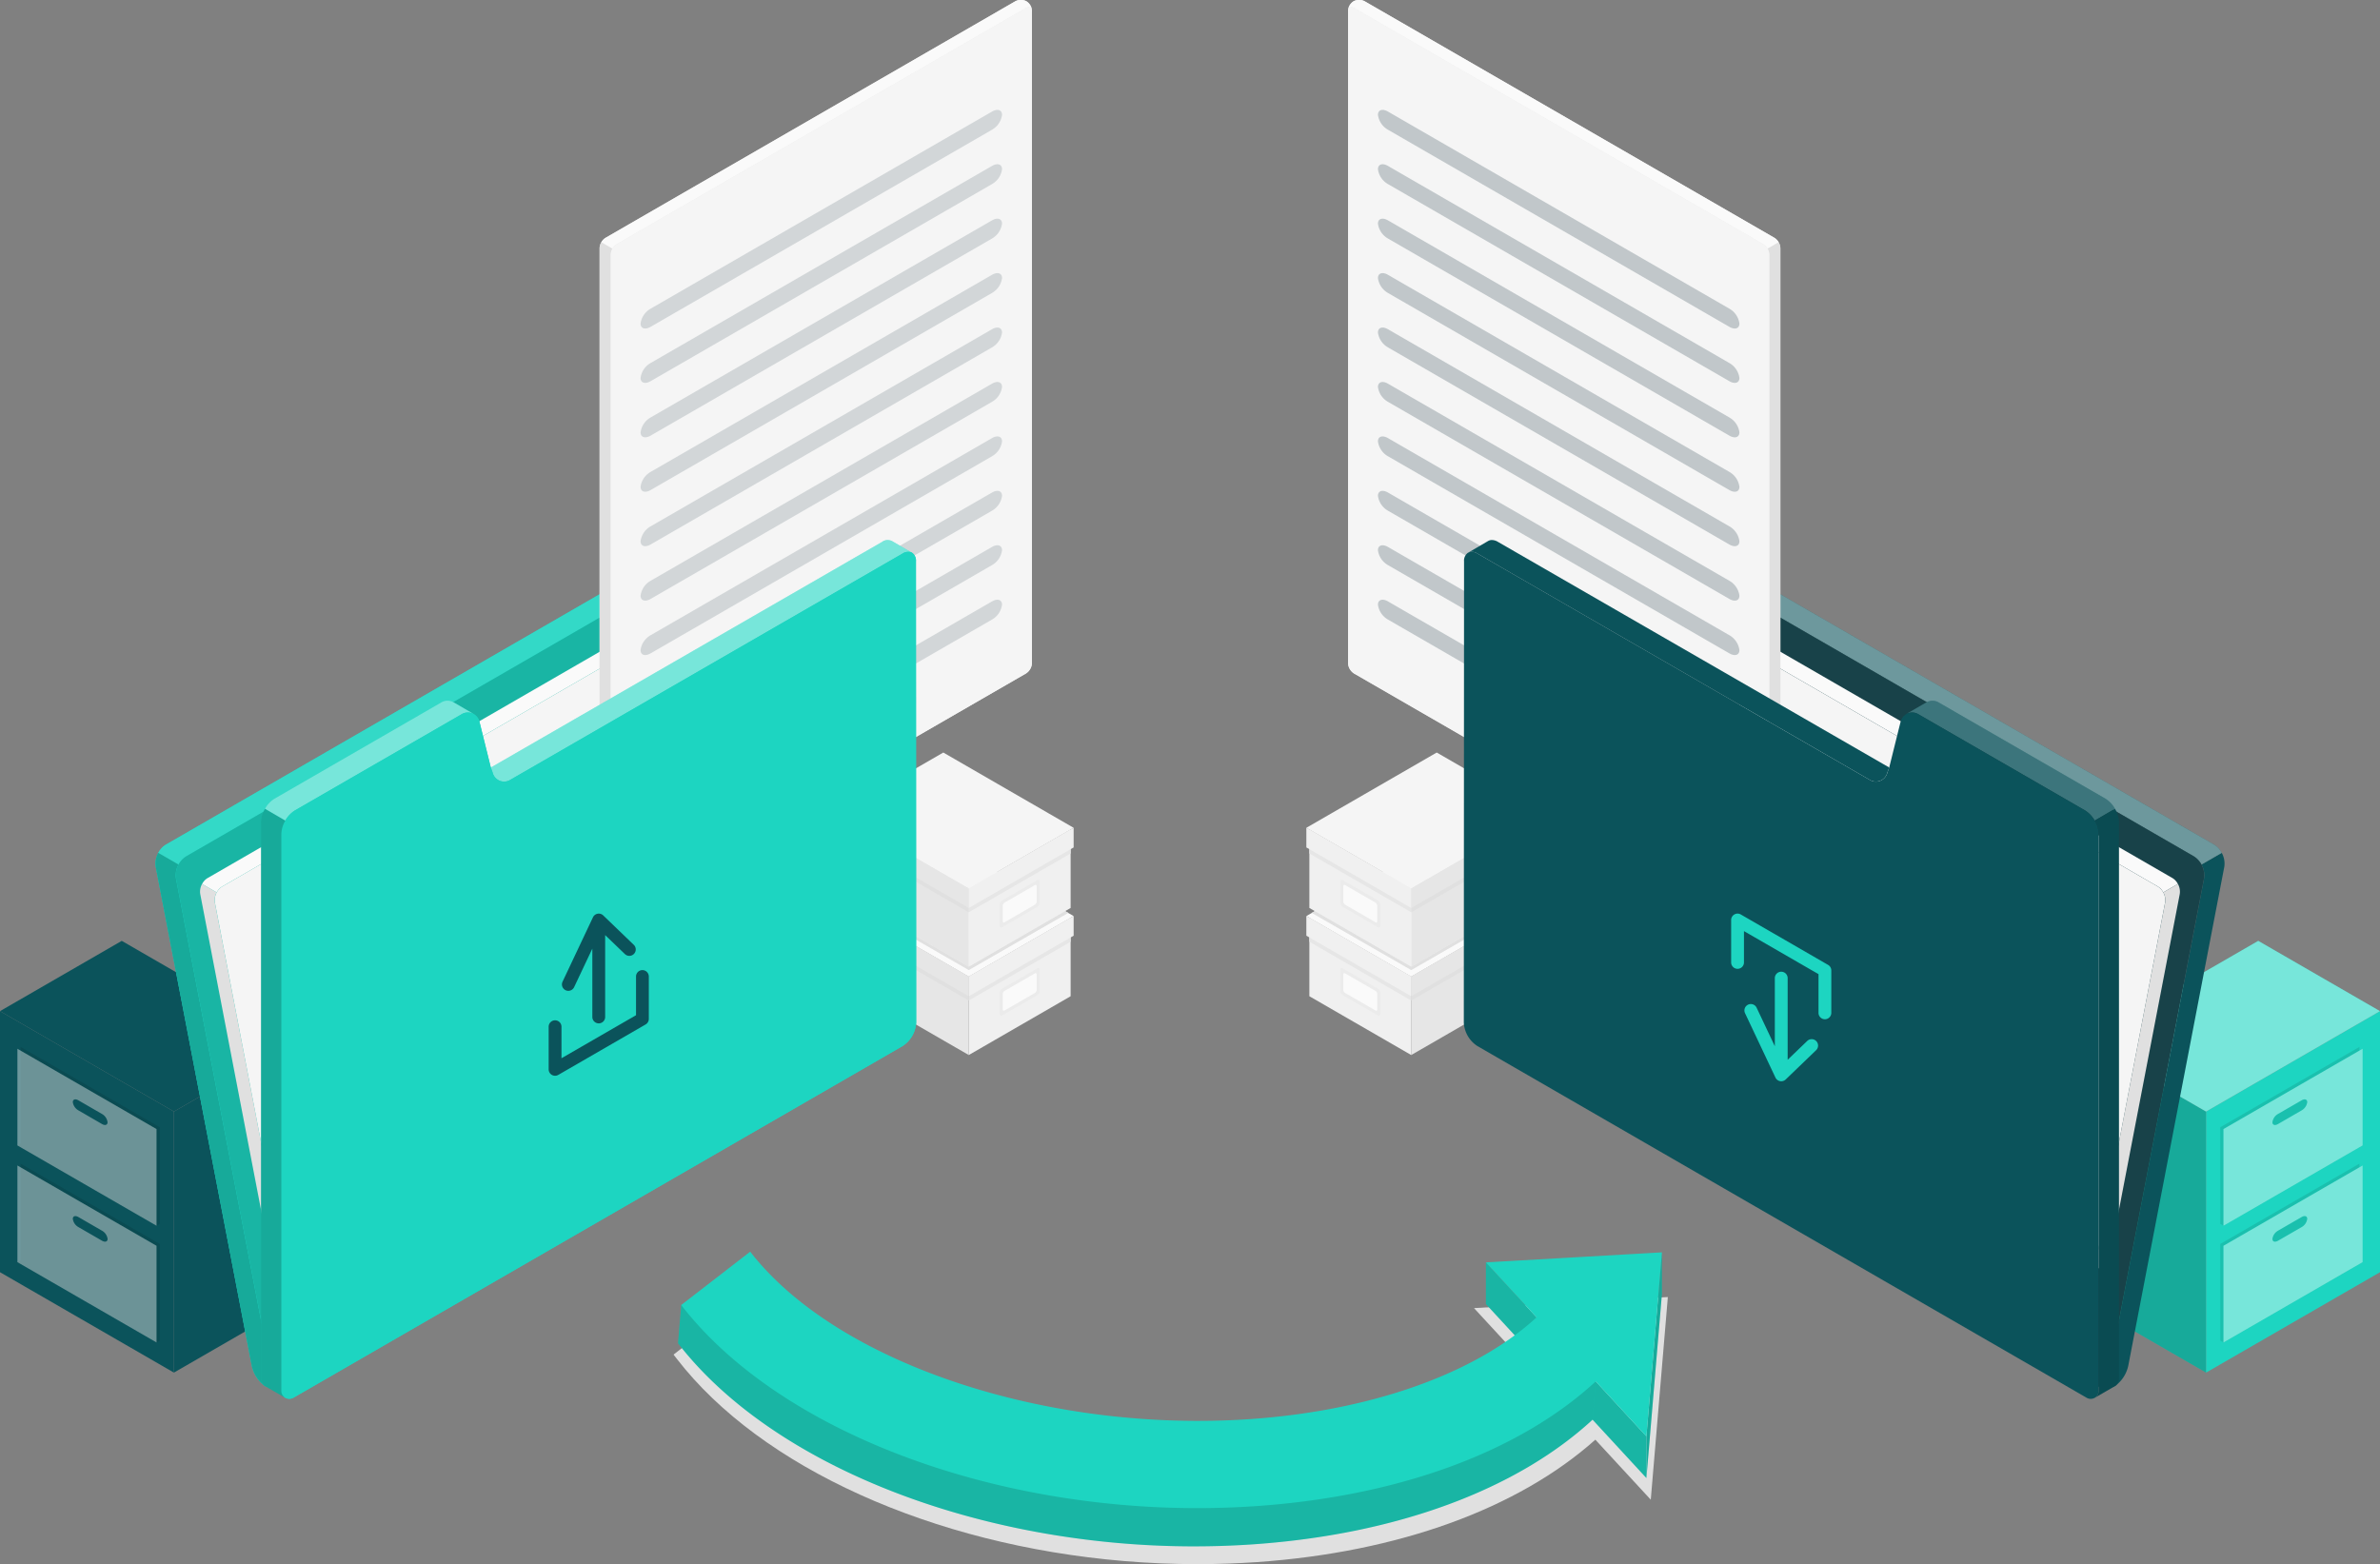 <svg xmlns="http://www.w3.org/2000/svg" width="305.247" height="200.626" viewBox="0 0 305.247 200.626"><rect x="0" y="0" width="305.247" height="200.626" fill="#808080" stroke="none"/><defs><style>.a,.g{fill:#e0e0e0;}.b{fill:#f0f0f0;}.c{fill:#e6e6e6;}.d{fill:#fafafa;}.e{fill:#ebebeb;}.f{fill:#f5f5f5;}.g,.m{opacity:0.5;}.h{fill:#0b535b;}.i,.q{opacity:0.1;}.j,.p,.q{fill:#fff;}.j{opacity:0.4;}.k{fill:#1dd5c1;}.l,.p,.s{opacity:0.2;}.m{fill:#263238;}.n{opacity:0.3;}.o{fill:#455a64;}.r{opacity:0.15;}</style></defs><g transform="translate(-32.373 -84.365)"><g transform="translate(118.76 250.411)"><path class="a" d="M222.738,355.712c-3.118,0-6.28-.133-9.4-.394-24.607-2.063-46.586-12-57.357-25.93l-.429-.555,9.959-7.7.429.555c9.914,12.82,32.763,21.433,56.857,21.433h0c2.254,0,4.519-.079,6.731-.234,14.986-1.048,27.945-5.555,35.712-12.4l-7.025-7.615,24.861-1.419-2.189,25.994-7.108-7.7c-9.93,8.868-25.3,14.435-43.372,15.7C227.882,355.622,225.3,355.712,222.738,355.712Z" transform="translate(-155.554 -321.132)"/></g><g transform="translate(139.905 180.89)"><g transform="translate(0 11.321)"><path class="b" d="M209.542,269.833V259.776l13.064-7.543v10.057Z" transform="translate(-192.824 -242.353)"/><path class="c" d="M202.586,258.973l-16.331-9.428V259.6l16.331,9.429Z" transform="translate(-185.868 -241.549)"/><path class="d" d="M202.421,255.568l13.451-7.77-16.718-9.654-13.452,7.77Z" transform="translate(-185.704 -238.144)"/><path class="b" d="M209.542,259.68v2.514l13.451-7.766V251.91Z" transform="translate(-192.824 -242.256)"/><path class="c" d="M209.542,263.361l13.064-7.543v.553l-13.064,7.543Z" transform="translate(-192.824 -243.423)"/><path class="c" d="M185.7,249.223l16.718,9.654v2.514L185.7,251.739Z" transform="translate(-185.704 -241.453)"/><path class="a" d="M202.586,262.558l-16.331-9.428v.553l16.33,9.429Z" transform="translate(-185.868 -242.62)"/><path class="e" d="M215.526,264.05l4.463-2.577c.192-.111.348-.021.348.2v2.638a.769.769,0,0,1-.348.6l-4.463,2.577c-.192.111-.348.021-.348-.2v-2.638A.771.771,0,0,1,215.526,264.05Z" transform="translate(-194.507 -245.098)"/><path class="d" d="M215.983,264.625l3.891-2.246c.128-.074.232-.014.232.134v1.978a.513.513,0,0,1-.232.4l-3.891,2.246c-.128.074-.232.014-.232-.134v-1.978A.512.512,0,0,1,215.983,264.625Z" transform="translate(-194.679 -245.373)"/></g><path class="b" d="M209.542,253.69V243.633l13.064-7.543v10.057Z" transform="translate(-192.824 -226.21)"/><path class="c" d="M202.586,242.83,186.256,233.4v10.057l16.331,9.429Z" transform="translate(-185.868 -225.406)"/><path class="f" d="M202.421,239.425l13.451-7.77L199.155,222l-13.452,7.77Z" transform="translate(-185.704 -222.001)"/><path class="b" d="M209.542,243.537v2.514l13.451-7.766v-2.518Z" transform="translate(-192.824 -226.113)"/><path class="c" d="M209.542,247.218l13.064-7.543v.553l-13.064,7.543Z" transform="translate(-192.824 -227.28)"/><path class="c" d="M185.7,233.08l16.718,9.654v2.514L185.7,235.6Z" transform="translate(-185.704 -225.31)"/><path class="a" d="M202.586,246.415l-16.331-9.428v.553l16.33,9.429Z" transform="translate(-185.868 -226.477)"/><path class="e" d="M215.526,247.907l4.463-2.577c.192-.111.348-.02.348.2v2.639a.769.769,0,0,1-.348.6l-4.463,2.577c-.192.111-.348.021-.348-.2v-2.639A.771.771,0,0,1,215.526,247.907Z" transform="translate(-194.507 -228.955)"/><path class="d" d="M215.983,248.482l3.891-2.246c.128-.074.232-.014.232.134v1.978a.513.513,0,0,1-.232.4L215.983,251c-.128.074-.232.014-.232-.134v-1.978A.512.512,0,0,1,215.983,248.482Z" transform="translate(-194.679 -229.23)"/><path class="a" d="M215.084,250.206l-12.36,7.136L187.1,248.315l-.382.227,16.008,9.211,12.744-7.326Z" transform="translate(-186.006 -229.861)"/><path class="g" d="M215.084,250.206l-12.36,7.136L187.1,248.315l-.382.227,16.008,9.211,12.744-7.326Z" transform="translate(-186.006 -229.861)"/><g transform="translate(60.014)"><g transform="translate(0 11.321)"><path class="b" d="M284.894,269.833V259.776l-13.064-7.543v10.057Z" transform="translate(-271.443 -242.353)"/><path class="c" d="M290.458,258.973l16.331-9.428V259.6l-16.331,9.429Z" transform="translate(-277.007 -241.549)"/><path class="d" d="M284.729,255.568l-13.451-7.77L288,238.144l13.452,7.77Z" transform="translate(-271.278 -238.144)"/><path class="b" d="M284.729,259.68v2.514l-13.451-7.766V251.91Z" transform="translate(-271.278 -242.256)"/><path class="c" d="M284.894,263.361l-13.064-7.543v.553l13.064,7.543Z" transform="translate(-271.443 -243.423)"/><path class="c" d="M307.176,249.223l-16.718,9.654v2.514l16.718-9.652Z" transform="translate(-277.007 -241.453)"/><path class="a" d="M290.458,262.558l16.331-9.428v.553l-16.33,9.429Z" transform="translate(-277.007 -242.62)"/><path class="e" d="M282.277,264.05l-4.463-2.577c-.192-.111-.348-.021-.348.2v2.638a.769.769,0,0,0,.348.6l4.463,2.577c.192.111.348.021.348-.2v-2.638A.771.771,0,0,0,282.277,264.05Z" transform="translate(-273.126 -245.098)"/><path class="d" d="M282.162,264.625l-3.891-2.246c-.128-.074-.232-.014-.232.134v1.978a.513.513,0,0,0,.232.4l3.891,2.246c.128.074.232.014.232-.134v-1.978A.512.512,0,0,0,282.162,264.625Z" transform="translate(-273.297 -245.373)"/></g><path class="b" d="M284.894,253.69V243.633l-13.064-7.543v10.057Z" transform="translate(-271.443 -226.21)"/><path class="c" d="M290.458,242.83l16.331-9.428v10.057l-16.331,9.429Z" transform="translate(-277.007 -225.406)"/><path class="f" d="M284.729,239.425l-13.451-7.77L288,222l13.452,7.77Z" transform="translate(-271.278 -222.001)"/><path class="b" d="M284.729,243.537v2.514l-13.451-7.766v-2.518Z" transform="translate(-271.278 -226.113)"/><path class="c" d="M284.894,247.218l-13.064-7.543v.553l13.064,7.543Z" transform="translate(-271.443 -227.28)"/><path class="c" d="M307.176,233.08l-16.718,9.654v2.514l16.718-9.652Z" transform="translate(-277.007 -225.31)"/><path class="a" d="M290.458,246.415l16.331-9.428v.553l-16.33,9.429Z" transform="translate(-277.007 -226.477)"/><path class="e" d="M282.277,247.907l-4.463-2.577c-.192-.111-.348-.02-.348.2v2.639a.769.769,0,0,0,.348.6l4.463,2.577c.192.111.348.021.348-.2v-2.639A.771.771,0,0,0,282.277,247.907Z" transform="translate(-273.126 -228.955)"/><path class="d" d="M282.162,248.482l-3.891-2.246c-.128-.074-.232-.014-.232.134v1.978a.513.513,0,0,0,.232.4L282.162,251c.128.074.232.014.232-.134v-1.978A.512.512,0,0,0,282.162,248.482Z" transform="translate(-273.297 -229.23)"/><path class="a" d="M272.671,250.206l12.36,7.136,15.626-9.026.382.227-16.008,9.211-12.744-7.326Z" transform="translate(-271.579 -229.861)"/><path class="g" d="M272.671,250.206l12.36,7.136,15.626-9.026.382.227-16.008,9.211-12.744-7.326Z" transform="translate(-271.579 -229.861)"/></g></g><g transform="translate(32.373 205.045)"><g transform="translate(0 0)"><path class="h" d="M64.18,317.309,79.8,308.294V274.809l-15.615,9.015Z" transform="translate(-41.874 -261.931)"/><path class="h" d="M54.68,282.179,32.373,269.3v33.485L54.68,315.664Z" transform="translate(-32.373 -260.285)"/><path class="h" d="M32.373,265.46,54.68,278.339l15.615-9.015L47.988,256.445Z" transform="translate(-32.373 -256.445)"/><g transform="translate(2.231 28.573)"><path class="i" d="M53.81,307.49l-17.845-10.3v12.4l-.41.237L53.4,320.13l.41-.237Z" transform="translate(-35.554 -297.187)"/><path class="j" d="M53.4,307.828l-17.845-10.3v12.4l17.845,10.3Z" transform="translate(-35.554 -297.288)"/><path class="h" d="M49.43,308.657,46.4,306.905c-.394-.228-.713-.124-.713.231a1.427,1.427,0,0,0,.713,1.056l3.035,1.752c.394.227.713.123.713-.232A1.429,1.429,0,0,0,49.43,308.657Z" transform="translate(-38.579 -300.053)"/></g><g transform="translate(2.231 13.602)"><path class="i" d="M53.81,286.142l-17.845-10.3v12.4l-.41.237,17.845,10.3.41-.237Z" transform="translate(-35.554 -275.839)"/><path class="j" d="M53.4,286.48l-17.845-10.3v12.4l17.845,10.3Z" transform="translate(-35.554 -275.94)"/><path class="h" d="M49.43,287.309,46.4,285.557c-.394-.228-.713-.124-.713.231a1.427,1.427,0,0,0,.713,1.056L49.43,288.6c.394.228.713.123.713-.231A1.429,1.429,0,0,0,49.43,287.309Z" transform="translate(-38.579 -278.706)"/></g></g><g transform="translate(267.325 0)"><path class="k" d="M429.169,317.309l-15.615-9.015V274.809l15.615,9.015Z" transform="translate(-413.554 -261.931)"/><path class="l" d="M429.169,317.309l-15.615-9.015V274.809l15.615,9.015Z" transform="translate(-413.554 -261.931)"/><path class="k" d="M435.819,282.179,458.126,269.3v33.485l-22.307,12.879Z" transform="translate(-420.204 -260.285)"/><path class="k" d="M451.475,265.46l-22.307,12.879-15.615-9.015,22.307-12.879Z" transform="translate(-413.554 -256.445)"/><path class="j" d="M451.475,265.46l-22.307,12.879-15.615-9.015,22.307-12.879Z" transform="translate(-413.554 -256.445)"/><g transform="translate(17.435 28.573)"><path class="k" d="M438.415,307.49l17.846-10.3v12.4l.41.237-17.845,10.3-.41-.237Z" transform="translate(-438.414 -297.187)"/><path class="i" d="M438.415,307.49l17.846-10.3v12.4l.41.237-17.845,10.3-.41-.237Z" transform="translate(-438.414 -297.187)"/><path class="k" d="M439,307.828l17.845-10.3v12.4L439,320.231Z" transform="translate(-438.589 -297.288)"/><path class="j" d="M439,307.828l17.845-10.3v12.4L439,320.231Z" transform="translate(-438.589 -297.288)"/><path class="k" d="M448.67,308.657l3.035-1.752c.394-.228.713-.124.713.231a1.427,1.427,0,0,1-.713,1.056l-3.035,1.752c-.394.227-.713.123-.713-.232A1.429,1.429,0,0,1,448.67,308.657Z" transform="translate(-441.265 -300.053)"/><path class="i" d="M448.67,308.657l3.035-1.752c.394-.228.713-.124.713.231a1.427,1.427,0,0,1-.713,1.056l-3.035,1.752c-.394.227-.713.123-.713-.232A1.429,1.429,0,0,1,448.67,308.657Z" transform="translate(-441.265 -300.053)"/></g><g transform="translate(17.435 13.602)"><path class="k" d="M438.415,286.142l17.846-10.3v12.4l.41.237-17.845,10.3-.41-.237Z" transform="translate(-438.414 -275.839)"/><path class="i" d="M438.415,286.142l17.846-10.3v12.4l.41.237-17.845,10.3-.41-.237Z" transform="translate(-438.414 -275.839)"/><path class="k" d="M439,286.48l17.845-10.3v12.4L439,298.883Z" transform="translate(-438.589 -275.941)"/><path class="j" d="M439,286.48l17.845-10.3v12.4L439,298.883Z" transform="translate(-438.589 -275.94)"/><path class="k" d="M448.67,287.309l3.035-1.752c.394-.228.713-.124.713.231a1.427,1.427,0,0,1-.713,1.056L448.67,288.6c-.394.228-.713.123-.713-.231A1.429,1.429,0,0,1,448.67,287.309Z" transform="translate(-441.265 -278.706)"/><path class="i" d="M448.67,287.309l3.035-1.752c.394-.228.713-.124.713.231a1.427,1.427,0,0,1-.713,1.056L448.67,288.6c-.394.228-.713.123-.713-.231A1.429,1.429,0,0,1,448.67,287.309Z" transform="translate(-441.265 -278.706)"/></g></g></g><g transform="translate(52.304 84.365)"><g transform="translate(152.964)"><g transform="translate(16.664 63.357)"><path class="h" d="M415.3,308.6a3.282,3.282,0,0,0,2.765.1,4.329,4.329,0,0,0,1.661-2.642l12.3-63.914a2.815,2.815,0,0,0-.328-1.8l-2.6,1.5a2.811,2.811,0,0,1,.327,1.8l-12.3,63.92A1.267,1.267,0,0,1,415.3,308.6Z" transform="translate(-336.309 -194.312)"/><path class="h" d="M323.029,175.356c-.917.539-1.72,1.007-1.72,1.007v.006a1.36,1.36,0,0,1,1.3.116l77.442,44.708a2.652,2.652,0,0,1,.975,1.046l2.6-1.5a2.732,2.732,0,0,0-.18-.3,2.887,2.887,0,0,0-.25-.308,2.377,2.377,0,0,0-.545-.443l-77.442-44.709a3.176,3.176,0,0,0-.423-.2.454.454,0,0,0-.1-.032.862.862,0,0,0-.282-.032A3.512,3.512,0,0,0,323.029,175.356Z" transform="translate(-308.236 -174.707)"/><path class="j" d="M323.029,175.356c-.917.539-1.72,1.007-1.72,1.007v.006a1.36,1.36,0,0,1,1.3.116l77.442,44.708a2.652,2.652,0,0,1,.975,1.046l2.6-1.5a2.732,2.732,0,0,0-.18-.3,2.887,2.887,0,0,0-.25-.308,2.377,2.377,0,0,0-.545-.443l-77.442-44.709a3.176,3.176,0,0,0-.423-.2.454.454,0,0,0-.1-.032.862.862,0,0,0-.282-.032A3.512,3.512,0,0,0,323.029,175.356Z" transform="translate(-308.236 -174.706)"/><path class="h" d="M383.479,288.617l12.3-63.916a2.887,2.887,0,0,0-1.3-2.852l-77.439-44.71a1.283,1.283,0,0,0-2.03.927l-12.3,63.916a2.888,2.888,0,0,0,1.3,2.852l77.44,44.71A1.283,1.283,0,0,0,383.479,288.617Z" transform="translate(-302.667 -175.365)"/><path class="m" d="M383.479,288.617l12.3-63.916a2.887,2.887,0,0,0-1.3-2.852l-77.439-44.71a1.283,1.283,0,0,0-2.03.927l-12.3,63.916a2.888,2.888,0,0,0,1.3,2.852l77.44,44.71A1.283,1.283,0,0,0,383.479,288.617Z" transform="translate(-302.667 -175.365)"/></g><g transform="translate(37.806 80.269)"><path class="a" d="M413.841,295.143a2.358,2.358,0,0,0,1.989.074,3.109,3.109,0,0,0,1.2-1.9l8.85-45.98a2.022,2.022,0,0,0-.236-1.3l-1.873,1.08a2.025,2.025,0,0,1,.236,1.3L415.151,294.4A.911.911,0,0,1,413.841,295.143Z" transform="translate(-357.017 -212.925)"/><path class="d" d="M347.462,199.289l-1.236.724v0a.978.978,0,0,1,.932.083l55.711,32.163a1.9,1.9,0,0,1,.7.752l1.873-1.08a2.013,2.013,0,0,0-.129-.217,2.117,2.117,0,0,0-.18-.222,1.755,1.755,0,0,0-.393-.318l-55.711-32.163a2.3,2.3,0,0,0-.3-.147.376.376,0,0,0-.074-.023.627.627,0,0,0-.2-.023A2.536,2.536,0,0,0,347.462,199.289Z" transform="translate(-336.82 -198.821)"/><path class="f" d="M390.95,280.769l8.849-45.981a2.078,2.078,0,0,0-.938-2.051l-55.71-32.164a.923.923,0,0,0-1.46.667l-8.849,45.98a2.078,2.078,0,0,0,.938,2.052l55.709,32.164A.924.924,0,0,0,390.95,280.769Z" transform="translate(-332.814 -199.295)"/></g><path class="e" d="M333.644,201.089a1.626,1.626,0,0,0,.71-1.285V116.185a1.677,1.677,0,0,0-.757-1.313L281.086,84.554a1.424,1.424,0,0,0-2.18,1.258v83.619a1.675,1.675,0,0,0,.757,1.313l52.512,30.317A1.626,1.626,0,0,0,333.644,201.089Z" transform="translate(-278.906 -84.365)"/><path class="d" d="M278.915,85.68c.064-.385.372-.52.75-.3l52.515,30.315a1.477,1.477,0,0,1,.532.571l1.424-.821a1.545,1.545,0,0,0-.539-.571L281.089,84.557a1.627,1.627,0,0,0-1.469-.032A1.659,1.659,0,0,0,278.915,85.68Z" transform="translate(-278.909 -84.365)"/><path class="a" d="M355.013,214.35a1.413,1.413,0,0,0,2.072-1.308V129.423a1.551,1.551,0,0,0-.218-.744l-1.424.821a1.494,1.494,0,0,1,.224.744v83.618C355.667,214.3,355.378,214.51,355.013,214.35Z" transform="translate(-301.639 -97.601)"/><g transform="translate(0 0.907)"><path class="f" d="M332.175,201.448l-52.512-30.317a1.675,1.675,0,0,1-.757-1.313V86.2c0-.483.339-.679.758-.438l52.512,30.318a1.673,1.673,0,0,1,.757,1.312v83.619C332.933,201.495,332.594,201.69,332.175,201.448Z" transform="translate(-278.906 -85.658)"/></g><g class="n" transform="translate(3.835 14.098)"><path class="o" d="M330.732,171.68c0,.642-.577.83-1.289.419l-43.78-25.278a2.583,2.583,0,0,1-1.289-1.908c0-.642.577-.83,1.289-.419l43.78,25.278A2.581,2.581,0,0,1,330.732,171.68Z" transform="translate(-284.374 -116.358)"/><path class="o" d="M330.732,181.636c0,.643-.577.831-1.289.42l-43.78-25.279a2.581,2.581,0,0,1-1.289-1.908c0-.643.577-.83,1.289-.419l43.78,25.278A2.581,2.581,0,0,1,330.732,181.636Z" transform="translate(-284.374 -119.332)"/><path class="o" d="M330.732,191.591c0,.643-.577.83-1.289.419l-43.78-25.278a2.581,2.581,0,0,1-1.289-1.908c0-.642.577-.83,1.289-.419l43.78,25.279A2.581,2.581,0,0,1,330.732,191.591Z" transform="translate(-284.374 -122.305)"/><path class="o" d="M330.732,201.547c0,.643-.577.831-1.289.419l-43.78-25.278a2.581,2.581,0,0,1-1.289-1.908c0-.643.577-.831,1.289-.42l43.78,25.279A2.581,2.581,0,0,1,330.732,201.547Z" transform="translate(-284.374 -125.279)"/><path class="o" d="M330.732,141.812c0,.642-.577.83-1.289.419l-43.78-25.278a2.581,2.581,0,0,1-1.289-1.908c0-.642.577-.83,1.289-.419l43.78,25.278A2.583,2.583,0,0,1,330.732,141.812Z" transform="translate(-284.374 -107.437)"/><path class="o" d="M330.732,151.768c0,.642-.577.83-1.289.419l-43.78-25.278A2.581,2.581,0,0,1,284.374,125c0-.642.577-.83,1.289-.419l43.78,25.278A2.581,2.581,0,0,1,330.732,151.768Z" transform="translate(-284.374 -110.41)"/><path class="o" d="M330.732,131.87c0,.642-.577.83-1.289.419l-43.78-25.278a2.581,2.581,0,0,1-1.289-1.908c0-.642.577-.83,1.289-.419l43.78,25.278A2.582,2.582,0,0,1,330.732,131.87Z" transform="translate(-284.374 -104.467)"/><path class="o" d="M330.732,161.724c0,.642-.577.83-1.289.419l-43.78-25.278a2.583,2.583,0,0,1-1.289-1.908c0-.643.577-.83,1.289-.419l43.78,25.278A2.581,2.581,0,0,1,330.732,161.724Z" transform="translate(-284.374 -113.384)"/><path class="o" d="M330.732,211.5c0,.643-.577.83-1.289.419l-43.78-25.278a2.581,2.581,0,0,1-1.289-1.908c0-.642.577-.83,1.289-.419l43.78,25.278A2.583,2.583,0,0,1,330.732,211.5Z" transform="translate(-284.374 -128.253)"/><path class="o" d="M330.732,221.459c0,.642-.577.83-1.289.419L285.663,196.6a2.581,2.581,0,0,1-1.289-1.908c0-.642.577-.83,1.289-.419l43.78,25.278A2.581,2.581,0,0,1,330.732,221.459Z" transform="translate(-284.374 -131.227)"/></g><g transform="translate(14.846 69.266)"><path class="h" d="M381.04,214.209a1.552,1.552,0,0,1,1.555.072L403.947,226.6a3.7,3.7,0,0,1,1.227,1.3l2.6-1.515a3.491,3.491,0,0,0-1.227-1.3L385.2,212.766a1.548,1.548,0,0,0-1.588-.04v-.008Z" transform="translate(-324.259 -191.912)"/><path class="p" d="M381.04,214.209a1.552,1.552,0,0,1,1.555.072L403.947,226.6a3.7,3.7,0,0,1,1.227,1.3l2.6-1.515a3.491,3.491,0,0,0-1.227-1.3L385.2,212.766a1.548,1.548,0,0,0-1.588-.04v-.008Z" transform="translate(-324.259 -191.912)"/><path class="h" d="M300.972,184.711a1.3,1.3,0,0,1,1.139.168l50.241,28.986a1.517,1.517,0,0,0,2.317-.922l.234-.633-50.19-28.945a1.535,1.535,0,0,0-.77-.233.908.908,0,0,0-.449.112h-.008Z" transform="translate(-300.343 -183.132)"/><path class="h" d="M300.106,186.529l-.031,59.145a3.825,3.825,0,0,0,1.738,3.008L379.964,293.8a1.024,1.024,0,0,0,1.536-.886V221.479a3.517,3.517,0,0,0-.507-1.706,3.668,3.668,0,0,0-1.225-1.3l-21.353-12.328a1.567,1.567,0,0,0-1.559-.071l-.045.026h.013a1.622,1.622,0,0,0-.724.962l-1.464,5.891-.231.635a1.517,1.517,0,0,1-2.316.924l-50.244-28.986a1.283,1.283,0,0,0-1.135-.167l-.071.039-.039.019-.019.013A1.242,1.242,0,0,0,300.106,186.529Z" transform="translate(-300.075 -183.777)"/><g transform="translate(34.288 47.918)"><path class="k" d="M351.863,266.3a.814.814,0,0,1,.351-.079.823.823,0,0,1,.744.471l2.335,4.942v-8.765a.823.823,0,0,1,1.645,0v10.5l2.509-2.413a.822.822,0,1,1,1.14,1.185l-3.9,3.754a.823.823,0,0,1-1.314-.242l-3.9-8.258A.822.822,0,0,1,351.863,266.3Z" transform="translate(-349.691 -254.62)"/><path class="k" d="M360.993,265.011a.822.822,0,0,1-.823-.823v-4.962l-9.56-5.52v4.014a.822.822,0,1,1-1.645,0v-5.438a.823.823,0,0,1,1.234-.713l11.2,6.47a.821.821,0,0,1,.412.712v5.438A.823.823,0,0,1,360.993,265.011Z" transform="translate(-348.966 -251.459)"/></g><path class="h" d="M415.28,307.9a.361.361,0,0,0,.076-.025l2.688-1.559a1.26,1.26,0,0,0,.468-1.1V234a3.526,3.526,0,0,0-.513-1.706l-2.6,1.513v.006a3.522,3.522,0,0,1,.507,1.707v71.431A1.011,1.011,0,0,1,415.28,307.9Z" transform="translate(-334.486 -197.817)"/><path class="i" d="M415.28,307.9a.361.361,0,0,0,.076-.025l2.688-1.559a1.26,1.26,0,0,0,.468-1.1V234a3.526,3.526,0,0,0-.513-1.706l-2.6,1.513v.006a3.522,3.522,0,0,1,.507,1.707v71.431A1.011,1.011,0,0,1,415.28,307.9Z" transform="translate(-334.486 -197.817)"/></g></g><g transform="translate(0 63.357)"><path class="k" d="M155.207,244.177,82.2,286.326l-4.432,2.559c-.071.039-.141.077-.205.109a2.683,2.683,0,0,1-.372.147,2.4,2.4,0,0,1-.462.128,2.455,2.455,0,0,1-.308.051.112.112,0,0,1-.064.006,2.614,2.614,0,0,1-.391.026A2.345,2.345,0,0,1,74.8,289.1a4.329,4.329,0,0,1-1.661-2.642l-12.3-63.914a2.349,2.349,0,0,1-.039-.424,2.14,2.14,0,0,1,.026-.346v-.013a2.958,2.958,0,0,1,.122-.52,3.413,3.413,0,0,1,.218-.5,2.849,2.849,0,0,1,.18-.3,2.885,2.885,0,0,1,.25-.308,1.864,1.864,0,0,1,.256-.244,2.12,2.12,0,0,1,.289-.2l77.442-44.709a1.959,1.959,0,0,1,.2-.109,2.186,2.186,0,0,1,.218-.1.454.454,0,0,1,.1-.032.862.862,0,0,1,.282-.032,3.507,3.507,0,0,1,1.372.648c.917.539,1.72,1.007,1.72,1.007v.006a.975.975,0,0,1,.346.244,1.415,1.415,0,0,1,.314.532,2.194,2.194,0,0,1,.07.263l12.3,63.913A2.9,2.9,0,0,1,155.207,244.177Z" transform="translate(-60.793 -174.707)"/><path class="k" d="M155.207,244.177,82.2,286.326l-4.432,2.559c-.071.039-.141.077-.205.109a2.683,2.683,0,0,1-.372.147,2.4,2.4,0,0,1-.462.128,2.455,2.455,0,0,1-.308.051.112.112,0,0,1-.064.006,2.614,2.614,0,0,1-.391.026A2.345,2.345,0,0,1,74.8,289.1a4.329,4.329,0,0,1-1.661-2.642l-12.3-63.914a2.349,2.349,0,0,1-.039-.424,2.14,2.14,0,0,1,.026-.346v-.013a2.958,2.958,0,0,1,.122-.52,3.413,3.413,0,0,1,.218-.5,2.849,2.849,0,0,1,.18-.3,2.885,2.885,0,0,1,.25-.308,1.864,1.864,0,0,1,.256-.244,2.12,2.12,0,0,1,.289-.2l77.442-44.709a1.959,1.959,0,0,1,.2-.109,2.186,2.186,0,0,1,.218-.1.454.454,0,0,1,.1-.032.862.862,0,0,1,.282-.032,3.507,3.507,0,0,1,1.372.648c.917.539,1.72,1.007,1.72,1.007v.006a.975.975,0,0,1,.346.244,1.415,1.415,0,0,1,.314.532,2.194,2.194,0,0,1,.07.263l12.3,63.913A2.9,2.9,0,0,1,155.207,244.177Z" transform="translate(-60.793 -174.707)"/><path class="l" d="M77.561,308.6a3.282,3.282,0,0,1-2.765.1,4.329,4.329,0,0,1-1.661-2.642l-12.3-63.914a2.815,2.815,0,0,1,.328-1.8l2.6,1.5a2.811,2.811,0,0,0-.327,1.8l12.3,63.92A1.267,1.267,0,0,0,77.561,308.6Z" transform="translate(-60.794 -194.312)"/><path class="q" d="M141.912,175.356c.917.539,1.72,1.007,1.72,1.007v.006a1.359,1.359,0,0,0-1.3.116L64.894,221.194a2.648,2.648,0,0,0-.976,1.046l-2.6-1.5a2.848,2.848,0,0,1,.18-.3,2.885,2.885,0,0,1,.25-.308,2.376,2.376,0,0,1,.545-.443l77.442-44.709a3.179,3.179,0,0,1,.423-.2.454.454,0,0,1,.1-.032.862.862,0,0,1,.282-.032A3.507,3.507,0,0,1,141.912,175.356Z" transform="translate(-60.949 -174.707)"/><path class="k" d="M76.847,288.617,64.546,224.7a2.887,2.887,0,0,1,1.3-2.852l77.439-44.71a1.283,1.283,0,0,1,2.03.927l12.3,63.916a2.889,2.889,0,0,1-1.3,2.852l-77.439,44.71A1.284,1.284,0,0,1,76.847,288.617Z" transform="translate(-61.902 -175.365)"/><path class="r" d="M76.847,288.617,64.546,224.7a2.887,2.887,0,0,1,1.3-2.852l77.439-44.71a1.283,1.283,0,0,1,2.03.927l12.3,63.916a2.889,2.889,0,0,1-1.3,2.852l-77.439,44.71A1.284,1.284,0,0,1,76.847,288.617Z" transform="translate(-61.902 -175.365)"/></g><g transform="translate(5.728 80.269)"><path class="a" d="M81.022,295.143a2.358,2.358,0,0,1-1.989.074,3.109,3.109,0,0,1-1.2-1.9l-8.85-45.98a2.026,2.026,0,0,1,.235-1.3l1.874,1.08a2.03,2.03,0,0,0-.236,1.3L79.712,294.4A.911.911,0,0,0,81.022,295.143Z" transform="translate(-68.96 -212.925)"/><path class="d" d="M127.316,199.289l1.236.724v0a.978.978,0,0,0-.932.083L71.909,232.264a1.9,1.9,0,0,0-.7.752l-1.874-1.08a1.9,1.9,0,0,1,.309-.438,1.754,1.754,0,0,1,.393-.318l55.711-32.163a2.3,2.3,0,0,1,.3-.147.376.376,0,0,1,.074-.023.626.626,0,0,1,.2-.023A2.536,2.536,0,0,1,127.316,199.289Z" transform="translate(-69.072 -198.821)"/><path class="f" d="M80.508,280.769l-8.849-45.981a2.079,2.079,0,0,1,.938-2.051l55.71-32.164a.923.923,0,0,1,1.46.667l8.849,45.98a2.079,2.079,0,0,1-.937,2.052l-55.71,32.164A.924.924,0,0,1,80.508,280.769Z" transform="translate(-69.758 -199.295)"/></g><g transform="translate(56.971)"><path class="e" d="M142.739,201.089a1.626,1.626,0,0,1-.71-1.285V116.185a1.677,1.677,0,0,1,.757-1.313L195.3,84.554a1.424,1.424,0,0,1,2.18,1.258v83.619a1.677,1.677,0,0,1-.757,1.313l-52.512,30.317A1.626,1.626,0,0,1,142.739,201.089Z" transform="translate(-142.029 -84.365)"/><path class="d" d="M197.566,85.68c-.064-.385-.372-.52-.75-.3L144.3,115.693a1.477,1.477,0,0,0-.532.571l-1.424-.821a1.545,1.545,0,0,1,.539-.571l52.509-30.315a1.627,1.627,0,0,1,1.469-.032A1.659,1.659,0,0,1,197.566,85.68Z" transform="translate(-142.123 -84.365)"/><path class="a" d="M144.1,214.35a1.413,1.413,0,0,1-2.072-1.308V129.423a1.551,1.551,0,0,1,.218-.744l1.424.821a1.494,1.494,0,0,0-.224.744v83.618C143.45,214.3,143.739,214.51,144.1,214.35Z" transform="translate(-142.03 -97.601)"/><path class="f" d="M144.814,201.448l52.512-30.317a1.677,1.677,0,0,0,.757-1.313V86.2c0-.483-.339-.679-.758-.438l-52.512,30.318a1.673,1.673,0,0,0-.757,1.312v83.619C144.056,201.495,144.4,201.69,144.814,201.448Z" transform="translate(-142.634 -84.751)"/><g class="s" transform="translate(5.256 14.097)"><path class="o" d="M149.524,171.68c0,.642.577.83,1.29.419l43.779-25.278a2.583,2.583,0,0,0,1.289-1.908c0-.642-.577-.83-1.289-.419l-43.78,25.278A2.581,2.581,0,0,0,149.524,171.68Z" transform="translate(-149.524 -116.358)"/><path class="o" d="M149.524,181.636c0,.643.577.831,1.29.42l43.779-25.279a2.581,2.581,0,0,0,1.289-1.908c0-.643-.577-.83-1.289-.419l-43.78,25.278A2.581,2.581,0,0,0,149.524,181.636Z" transform="translate(-149.524 -119.332)"/><path class="o" d="M149.524,191.591c0,.643.577.83,1.29.419l43.779-25.278a2.581,2.581,0,0,0,1.289-1.908c0-.642-.577-.83-1.289-.419l-43.78,25.279A2.581,2.581,0,0,0,149.524,191.591Z" transform="translate(-149.524 -122.305)"/><path class="o" d="M149.524,201.547c0,.643.577.831,1.29.419l43.779-25.278a2.581,2.581,0,0,0,1.289-1.908c0-.643-.577-.831-1.289-.42l-43.78,25.279A2.581,2.581,0,0,0,149.524,201.547Z" transform="translate(-149.524 -125.279)"/><path class="o" d="M149.524,141.812c0,.642.577.83,1.29.419l43.779-25.278a2.581,2.581,0,0,0,1.289-1.908c0-.642-.577-.83-1.289-.419L150.813,139.9A2.583,2.583,0,0,0,149.524,141.812Z" transform="translate(-149.524 -107.437)"/><path class="o" d="M149.524,151.768c0,.642.577.83,1.29.419l43.779-25.278A2.581,2.581,0,0,0,195.882,125c0-.642-.577-.83-1.289-.419l-43.78,25.278A2.581,2.581,0,0,0,149.524,151.768Z" transform="translate(-149.524 -110.41)"/><path class="o" d="M149.524,131.87c0,.642.577.83,1.29.419l43.779-25.278a2.581,2.581,0,0,0,1.289-1.908c0-.642-.577-.83-1.289-.419l-43.78,25.278A2.582,2.582,0,0,0,149.524,131.87Z" transform="translate(-149.524 -104.467)"/><path class="o" d="M149.524,161.724c0,.642.577.83,1.29.419l43.779-25.278a2.583,2.583,0,0,0,1.289-1.908c0-.643-.577-.83-1.289-.419l-43.78,25.278A2.581,2.581,0,0,0,149.524,161.724Z" transform="translate(-149.524 -113.384)"/><path class="o" d="M149.524,211.5c0,.643.577.83,1.29.419l43.779-25.278a2.581,2.581,0,0,0,1.289-1.908c0-.642-.577-.83-1.289-.419L150.813,209.6A2.583,2.583,0,0,0,149.524,211.5Z" transform="translate(-149.524 -128.253)"/><path class="o" d="M149.524,221.459c0,.642.577.83,1.29.419L194.593,196.6a2.581,2.581,0,0,0,1.289-1.908c0-.642-.577-.83-1.289-.419l-43.78,25.278A2.581,2.581,0,0,0,149.524,221.459Z" transform="translate(-149.524 -131.227)"/></g></g><g transform="translate(13.548 69.265)"><path class="k" d="M164.108,185.88a1.237,1.237,0,0,0-.477-1.1.583.583,0,0,0-.123-.072L161,183.246h0l-.006,0h0a1.223,1.223,0,0,0-1.22.123l-50.191,28.944-1.462-5.894a1.624,1.624,0,0,0-.725-.96l.011,0-2.612-1.517v.011a1.541,1.541,0,0,0-1.589.041L81.848,216.312a3.836,3.836,0,0,0-1.736,3.007l0,71.206a1.242,1.242,0,0,0,.466,1.1h0l2.688,1.558h0a1.242,1.242,0,0,0,1.182-.144L162.4,248.033a3.838,3.838,0,0,0,1.736-3.007Z" transform="translate(-80.111 -183.13)"/><path class="j" d="M107.573,214.209a1.552,1.552,0,0,0-1.555.072L84.666,226.6a3.7,3.7,0,0,0-1.227,1.3l-2.6-1.515a3.492,3.492,0,0,1,1.227-1.3l21.352-12.323a1.548,1.548,0,0,1,1.588-.04v-.008Z" transform="translate(-80.328 -191.91)"/><path class="j" d="M176.058,184.711a1.3,1.3,0,0,0-1.139.168l-50.241,28.986a1.516,1.516,0,0,1-2.317-.922l-.234-.633,50.19-28.945a1.535,1.535,0,0,1,.77-.233.908.908,0,0,1,.449.112h.008Z" transform="translate(-92.661 -183.13)"/><path class="k" d="M165.215,186.529l.031,59.145a3.825,3.825,0,0,1-1.739,3.008L85.356,293.8a1.023,1.023,0,0,1-1.535-.886V221.479a3.515,3.515,0,0,1,.506-1.706,3.668,3.668,0,0,1,1.225-1.3l21.354-12.328a1.565,1.565,0,0,1,1.558-.071l.045.026H108.5a1.622,1.622,0,0,1,.724.962l1.464,5.891.231.635a1.517,1.517,0,0,0,2.316.924l50.244-28.986a1.283,1.283,0,0,1,1.135-.167l.071.039.039.019.019.013A1.242,1.242,0,0,1,165.215,186.529Z" transform="translate(-81.219 -183.776)"/><g transform="translate(36.889 47.92)"><path class="h" d="M135.608,261.284a.814.814,0,0,0,.351.079.824.824,0,0,0,.744-.471l2.335-4.942v8.765a.822.822,0,1,0,1.645,0v-10.5l2.509,2.413a.823.823,0,1,0,1.141-1.185l-3.9-3.754a.823.823,0,0,0-1.314.242l-3.9,8.258A.823.823,0,0,0,135.608,261.284Z" transform="translate(-133.436 -251.459)"/><path class="h" d="M144.738,261.792a.822.822,0,0,0-.822.823v4.962l-9.56,5.52v-4.014a.823.823,0,1,0-1.645,0v5.438a.823.823,0,0,0,1.234.713l11.2-6.47a.821.821,0,0,0,.411-.712v-5.438A.822.822,0,0,0,144.738,261.792Z" transform="translate(-132.711 -254.545)"/></g><path class="l" d="M83.344,307.9a.354.354,0,0,1-.077-.025l-2.688-1.559a1.26,1.26,0,0,1-.468-1.1V234a3.526,3.526,0,0,1,.513-1.706l2.6,1.513v.006a3.522,3.522,0,0,0-.507,1.707v71.431A1.01,1.01,0,0,0,83.344,307.9Z" transform="translate(-80.111 -197.815)"/></g></g><g transform="translate(119.333 244.913)"><path class="k" d="M304.12,315.254V320.6L324.7,342.91v-5.344Z" transform="translate(-200.503 -313.879)"/><path class="r" d="M304.12,315.254V320.6L324.7,342.91v-5.344Z" transform="translate(-200.503 -313.879)"/><path class="k" d="M335.459,318.76v-5.344l-1.988,23.6v5.344Z" transform="translate(-209.27 -313.33)"/><path class="l" d="M335.459,318.76v-5.344l-1.988,23.6v5.344Z" transform="translate(-209.27 -313.33)"/><path class="k" d="M213.231,352.786c-24-2.012-46.017-11.636-56.86-25.659l.411-4.9,8.439-1.941c11.035,14.27,38.034,23.3,64.2,21.469,15.482-1.083,28.844-5.84,36.659-13.049l8,3.321-.411,4.9c-9.792,9.033-25.227,14.711-43.465,15.987A110.946,110.946,0,0,1,213.231,352.786Z" transform="translate(-156.371 -315.381)"/><path class="r" d="M213.231,352.786c-24-2.012-46.017-11.636-56.86-25.659l.411-4.9,8.439-1.941c11.035,14.27,38.034,23.3,64.2,21.469,15.482-1.083,28.844-5.84,36.659-13.049l8,3.321-.411,4.9c-9.792,9.033-25.227,14.711-43.465,15.987A110.946,110.946,0,0,1,213.231,352.786Z" transform="translate(-156.371 -315.381)"/><path class="k" d="M282.736,313.379l-22.572,1.288,6.5,7.045c-7.815,7.209-21.177,11.966-36.659,13.049-26.162,1.834-53.161-7.2-64.2-21.469l-8.85,6.843c10.844,14.023,32.865,23.647,56.86,25.659a110.959,110.959,0,0,0,16.967.127c18.237-1.276,33.672-6.954,43.464-15.987l6.5,7.045Z" transform="translate(-156.546 -313.293)"/></g></g></svg>